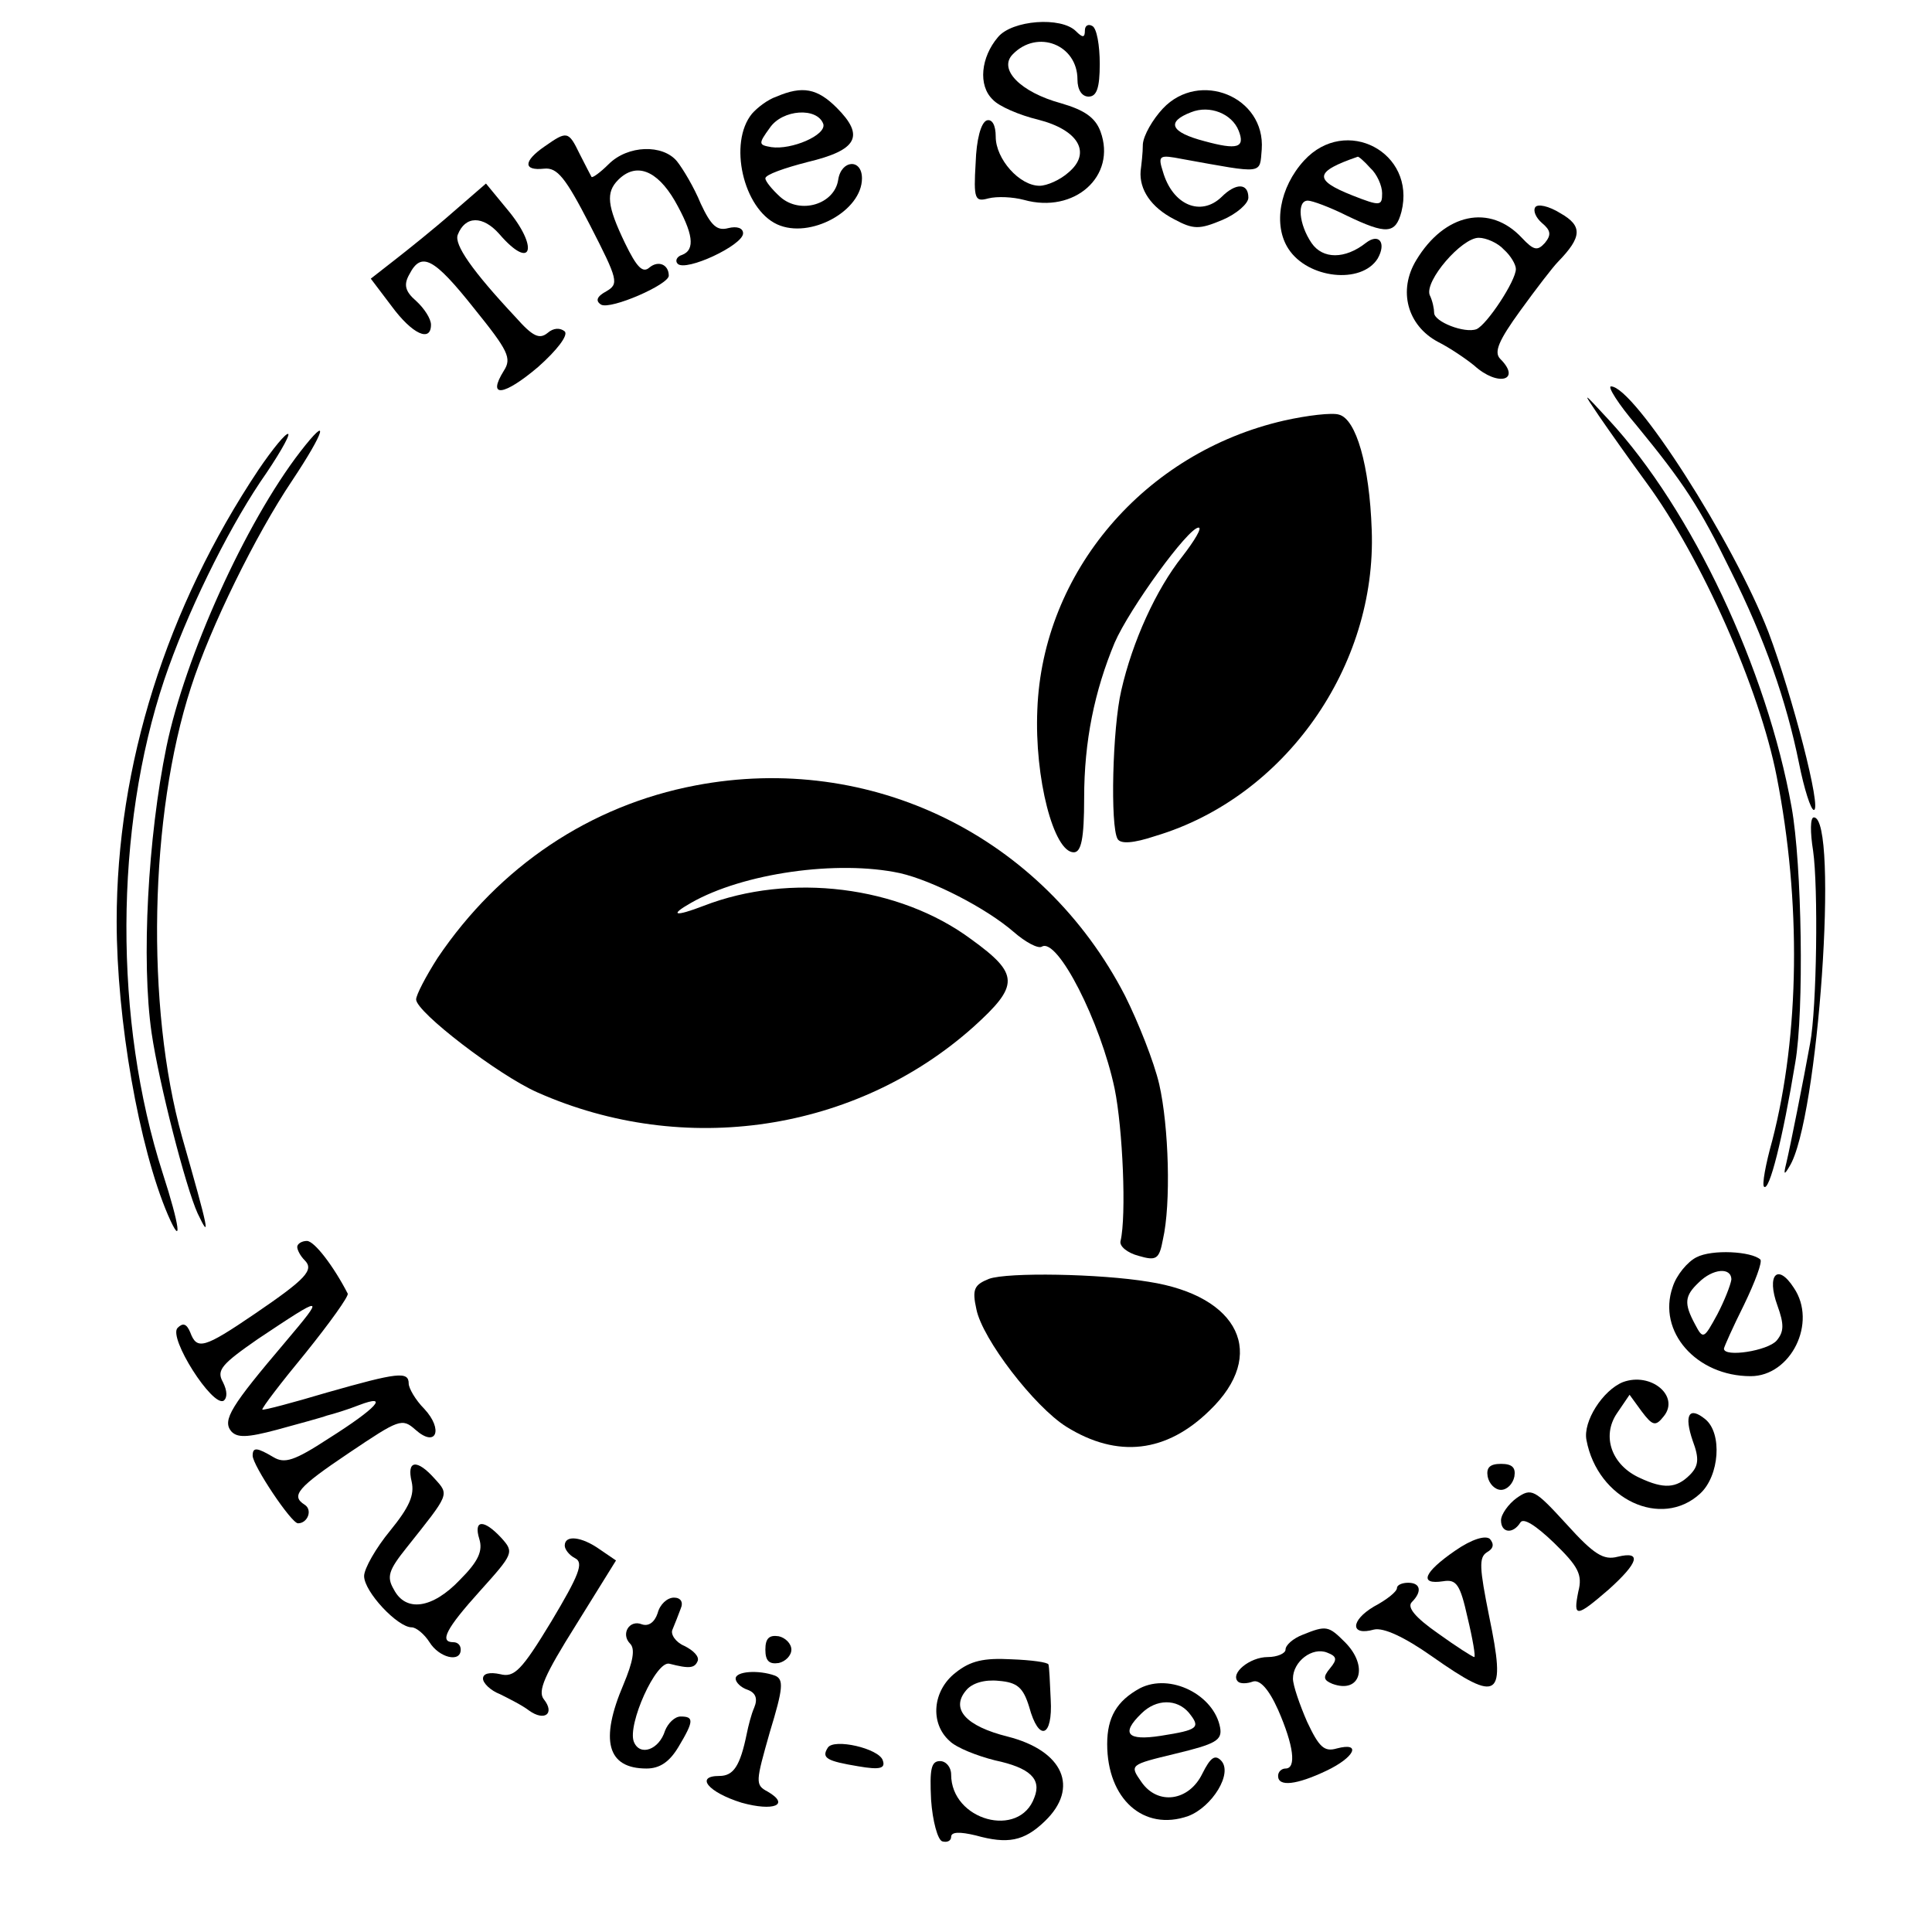 <?xml version="1.0" standalone="no"?>
<!DOCTYPE svg PUBLIC "-//W3C//DTD SVG 20010904//EN"
 "http://www.w3.org/TR/2001/REC-SVG-20010904/DTD/svg10.dtd">
<svg version="1.0" xmlns="http://www.w3.org/2000/svg"
 width="260pt" height="260pt" viewBox="0 0 260 260"
 preserveAspectRatio="xMidYMid meet">
<g transform="translate(0,260) scale(0.1,-0.1)"
fill="#000000" stroke="none">
<path d="M1343 2550 c-23 -27 -27 -65 -7 -84 8 -9 36 -21 61 -27 55 -14 72
-45 41 -71 -11 -10 -29 -18 -39 -18 -27 0 -59 36 -59 66 0 16 -5 24 -12 22 -8
-3 -14 -26 -15 -57 -3 -49 -1 -53 17 -48 12 3 33 2 48 -2 68 -19 125 32 103
92 -7 19 -22 29 -53 38 -55 15 -85 46 -65 66 33 34 87 13 87 -34 0 -14 6 -23
15 -23 11 0 15 12 15 44 0 25 -4 48 -10 51 -5 3 -10 1 -10 -6 0 -10 -3 -10
-12 -1 -20 20 -86 15 -105 -8z"/>
<path d="M1045 2470 c-12 -4 -26 -15 -33 -23 -32 -39 -12 -128 34 -149 44 -20
114 18 114 62 0 27 -28 25 -32 -2 -5 -33 -51 -47 -78 -23 -11 10 -20 21 -20
25 0 5 26 14 57 22 67 16 77 35 39 73 -26 26 -46 30 -81 15z m63 -37 c4 -15
-43 -35 -70 -31 -17 3 -18 4 -2 26 17 25 64 28 72 5z"/>
<path d="M1565 2454 c-14 -15 -26 -36 -27 -48 0 -12 -2 -28 -3 -36 -2 -25 14
-49 45 -65 26 -14 34 -14 65 -1 19 8 35 22 35 30 0 20 -17 20 -36 1 -28 -27
-66 -11 -79 34 -7 22 -5 23 26 17 111 -20 104 -21 107 13 5 71 -84 107 -133
55z m102 -30 c9 -23 -2 -26 -46 -14 -46 12 -52 26 -18 39 25 10 55 -2 64 -25z"/>
<path d="M733 2403 c-29 -20 -29 -33 -1 -30 18 2 29 -12 62 -76 38 -74 39 -79
22 -89 -13 -7 -15 -13 -7 -18 13 -7 91 27 91 39 0 15 -14 21 -26 11 -9 -8 -17
0 -33 33 -24 50 -26 68 -9 85 24 24 52 13 76 -28 25 -44 28 -66 10 -73 -7 -2
-10 -8 -6 -12 11 -11 88 25 88 41 0 7 -8 10 -20 7 -15 -4 -23 3 -37 33 -9 22
-24 47 -32 57 -19 23 -66 22 -92 -4 -11 -11 -22 -19 -23 -17 -1 2 -8 15 -16
31 -15 31 -17 31 -47 10z"/>
<path d="M1755 2384 c-33 -36 -42 -87 -21 -119 26 -40 98 -48 120 -13 12 21 2
35 -16 21 -28 -22 -58 -22 -73 0 -17 25 -20 57 -5 57 6 0 30 -9 52 -20 54 -26
66 -25 74 5 20 80 -75 130 -131 69z m89 -10 c9 -8 16 -24 16 -34 0 -17 -2 -18
-40 -3 -53 21 -51 32 7 52 1 1 9 -6 17 -15z"/>
<path d="M609 2314 c-25 -22 -60 -50 -78 -64 l-32 -25 28 -37 c28 -38 53 -49
53 -25 0 8 -9 22 -20 32 -15 13 -17 22 -9 36 16 31 33 22 87 -46 46 -57 51
-67 40 -84 -23 -37 0 -34 46 5 26 23 41 43 36 48 -6 5 -15 5 -23 -2 -11 -9
-20 -5 -43 21 -59 63 -83 98 -78 111 10 26 34 26 56 1 44 -51 54 -18 10 34
l-28 34 -45 -39z"/>
<path d="M2066 2321 c-3 -5 1 -14 9 -21 12 -10 13 -16 4 -27 -10 -11 -15 -10
-31 7 -43 46 -104 33 -142 -30 -25 -41 -12 -88 29 -110 16 -8 38 -23 49 -32
32 -29 64 -20 35 9 -9 9 -2 25 27 65 21 29 44 59 51 66 32 33 33 48 3 65 -16
10 -31 13 -34 8z m-42 -57 c9 -8 16 -20 16 -26 0 -16 -39 -75 -53 -81 -16 -6
-57 10 -57 22 0 5 -2 16 -6 24 -7 19 43 77 66 77 10 0 26 -7 34 -16z"/>
<path d="M2202 2028 c64 -78 85 -110 127 -196 46 -92 75 -175 92 -259 7 -35
16 -63 20 -63 11 0 -29 154 -61 239 -47 122 -181 331 -212 331 -5 0 10 -24 34
-52z"/>
<path d="M2152 2040 c13 -19 42 -60 64 -90 74 -101 152 -277 175 -395 33 -168
31 -347 -6 -490 -9 -32 -14 -60 -11 -62 7 -7 25 64 42 167 12 69 9 267 -5 344
-33 185 -134 400 -246 521 -36 39 -36 39 -13 5z"/>
<path d="M1728 2034 c-188 -43 -325 -204 -332 -389 -4 -92 22 -192 49 -192 10
0 14 18 14 73 0 77 14 144 41 209 20 46 99 155 113 155 5 0 -5 -17 -22 -39
-35 -44 -67 -114 -82 -180 -12 -51 -15 -183 -5 -200 4 -7 21 -6 51 4 174 52
298 228 291 412 -3 87 -21 149 -44 155 -9 3 -43 -1 -74 -8z"/>
<path d="M348 1968 c-124 -186 -191 -398 -191 -608 0 -132 30 -304 69 -395 20
-46 16 -15 -7 56 -66 205 -65 464 2 664 30 89 83 197 129 266 23 33 40 62 38
65 -3 2 -21 -20 -40 -48z"/>
<path d="M404 1992 c-74 -96 -155 -276 -180 -397 -25 -122 -34 -288 -20 -385
10 -68 46 -208 62 -243 18 -38 15 -23 -21 103 -49 175 -44 433 12 605 26 81
87 205 136 278 44 66 52 92 11 39z"/>
<path d="M936 1543 c-142 -27 -264 -109 -347 -232 -16 -25 -29 -50 -29 -56 0
-17 111 -102 163 -125 198 -88 429 -53 587 88 62 56 62 71 -3 118 -97 72 -244
90 -360 45 -39 -15 -47 -13 -17 4 70 40 197 58 281 40 44 -10 116 -47 153 -79
16 -14 33 -23 38 -20 21 13 79 -101 98 -191 11 -54 16 -171 8 -205 -2 -7 9
-16 24 -20 24 -7 28 -5 33 22 11 48 8 152 -5 209 -7 30 -28 83 -46 119 -111
215 -342 328 -578 283z"/>
<path d="M2440 1455 c7 -49 5 -211 -4 -259 -9 -50 -27 -140 -32 -161 -4 -16
-3 -17 4 -5 39 61 67 470 33 470 -5 0 -5 -20 -1 -45z"/>
<path d="M400 922 c0 -4 4 -12 10 -18 13 -13 2 -25 -67 -72 -69 -47 -78 -49
-87 -25 -5 12 -10 13 -17 6 -13 -13 47 -107 62 -98 5 4 5 13 -1 25 -9 16 -2
24 47 58 90 60 91 60 37 -4 -73 -86 -85 -105 -73 -120 8 -9 21 -9 62 2 29 8
59 16 67 19 8 2 28 8 43 14 42 16 24 -4 -41 -45 -46 -30 -59 -34 -74 -25 -22
13 -28 14 -28 2 0 -13 52 -91 61 -91 13 0 20 18 9 25 -19 12 -10 23 60 70 67
45 71 47 89 31 28 -25 38 0 12 28 -12 12 -21 28 -21 34 0 17 -15 15 -110 -12
-47 -14 -85 -24 -87 -23 -1 2 25 36 58 76 33 41 58 76 57 80 -19 37 -45 71
-55 71 -7 0 -13 -4 -13 -8z"/>
<path d="M2283 908 c-12 -6 -27 -24 -32 -40 -21 -60 32 -120 105 -120 54 0 90
72 58 119 -22 34 -37 17 -22 -24 9 -25 9 -35 -1 -47 -12 -14 -71 -23 -71 -11
0 2 12 29 27 59 15 31 25 58 22 61 -12 11 -65 14 -86 3z m47 -30 c-1 -7 -9
-28 -19 -47 -18 -33 -19 -34 -30 -13 -15 28 -14 38 5 56 19 19 44 21 44 4z"/>
<path d="M1331 879 c-20 -8 -23 -14 -17 -41 8 -40 78 -131 121 -158 69 -43
135 -35 193 22 78 75 40 154 -82 173 -66 11 -190 13 -215 4z"/>
<path d="M2184 740 c-27 -11 -54 -53 -49 -78 15 -80 101 -120 153 -72 26 24
30 81 7 100 -22 18 -29 6 -17 -29 9 -24 8 -34 -4 -46 -18 -18 -35 -19 -67 -4
-38 17 -52 56 -31 87 l17 25 16 -22 c15 -20 19 -21 30 -7 22 27 -17 60 -55 46z"/>
<path d="M554 606 c4 -18 -3 -34 -29 -66 -19 -23 -35 -51 -35 -61 0 -21 45
-69 64 -69 6 0 17 -9 24 -20 13 -21 42 -28 42 -10 0 6 -4 10 -10 10 -19 0 -10
18 36 69 45 50 46 52 29 71 -24 26 -38 25 -30 -1 5 -16 -1 -30 -26 -55 -37
-39 -73 -44 -89 -13 -10 17 -7 26 17 56 58 73 58 71 38 93 -24 27 -38 25 -31
-4z"/>
<path d="M2002 613 c2 -10 10 -18 18 -18 8 0 16 8 18 18 2 12 -3 17 -18 17
-15 0 -20 -5 -18 -17z"/>
<path d="M2041 584 c-11 -8 -21 -22 -21 -30 0 -17 16 -19 26 -3 4 7 21 -4 45
-27 33 -32 39 -43 33 -66 -7 -35 -3 -35 41 3 40 36 45 52 12 44 -19 -5 -32 3
-69 44 -43 47 -47 49 -67 35z"/>
<path d="M1958 513 c-42 -29 -49 -46 -16 -41 18 3 23 -4 33 -49 7 -29 11 -53
9 -53 -2 0 -24 14 -49 32 -30 21 -42 35 -35 42 14 14 12 26 -5 26 -8 0 -15 -3
-15 -7 0 -5 -14 -16 -31 -25 -32 -19 -32 -40 0 -31 13 3 41 -10 78 -36 91 -64
100 -57 77 54 -13 65 -14 79 -3 86 9 5 10 11 4 18 -6 5 -24 0 -47 -16z"/>
<path d="M760 520 c0 -5 6 -13 14 -17 12 -6 5 -23 -32 -85 -40 -66 -50 -76
-69 -71 -14 3 -23 1 -23 -6 0 -6 10 -16 23 -21 12 -6 30 -15 39 -22 21 -15 35
-4 20 15 -9 11 1 33 43 100 l54 87 -22 15 c-24 17 -47 20 -47 5z"/>
<path d="M885 429 c-4 -12 -12 -18 -21 -15 -17 7 -29 -13 -16 -26 7 -7 4 -24
-9 -55 -32 -75 -22 -113 31 -113 18 0 31 9 43 29 21 35 21 41 3 41 -8 0 -17
-9 -21 -19 -8 -26 -34 -35 -42 -15 -9 23 30 110 48 105 27 -7 34 -6 38 4 2 6
-6 14 -18 20 -12 5 -19 16 -16 22 3 7 8 20 11 28 4 9 0 15 -9 15 -9 0 -19 -9
-22 -21z"/>
<path d="M1753 400 c-13 -5 -23 -14 -23 -20 0 -5 -11 -10 -24 -10 -24 0 -51
-22 -40 -33 3 -3 12 -3 20 0 9 3 21 -9 34 -38 21 -48 25 -79 10 -79 -5 0 -10
-4 -10 -10 0 -15 25 -12 65 7 38 18 48 39 14 30 -17 -5 -24 2 -40 36 -10 23
-19 49 -19 58 0 23 26 43 46 35 13 -5 14 -9 4 -21 -10 -12 -9 -16 3 -21 38
-14 49 24 17 56 -22 22 -25 23 -57 10z"/>
<path d="M1030 380 c0 -15 5 -20 18 -18 9 2 17 10 17 18 0 8 -8 16 -17 18 -13
2 -18 -3 -18 -18z"/>
<path d="M1286 349 c-31 -24 -35 -68 -8 -92 9 -9 37 -20 61 -26 47 -10 63 -25
53 -50 -20 -56 -112 -31 -112 31 0 10 -7 18 -15 18 -12 0 -14 -11 -12 -52 2
-29 9 -54 15 -56 7 -2 12 1 12 6 0 7 12 7 33 2 43 -12 65 -8 93 19 47 45 25
95 -50 114 -56 14 -77 37 -56 62 8 10 25 15 44 13 25 -2 33 -9 41 -35 13 -48
32 -41 29 10 -1 23 -2 44 -3 47 -1 3 -23 6 -50 7 -37 2 -55 -2 -75 -18z"/>
<path d="M990 341 c0 -5 7 -12 16 -15 11 -4 14 -12 9 -24 -4 -9 -8 -25 -10
-35 -9 -44 -18 -57 -37 -57 -33 0 -15 -22 30 -36 43 -12 66 -3 35 15 -17 9
-16 13 3 80 18 59 19 71 7 76 -22 8 -53 6 -53 -4z"/>
<path d="M1534 328 c-31 -17 -44 -39 -44 -75 0 -74 49 -118 109 -97 32 12 61
58 44 75 -8 8 -14 4 -25 -18 -18 -37 -60 -43 -82 -11 -16 23 -16 23 46 38 54
13 63 18 60 35 -8 44 -67 74 -108 53z m66 -33 c16 -20 13 -23 -38 -31 -45 -7
-54 3 -26 30 20 20 48 20 64 1z"/>
<path d="M1114 248 c-9 -14 -1 -18 41 -25 29 -5 37 -3 33 8 -5 16 -66 30 -74
17z"/>
</g>
</svg>
